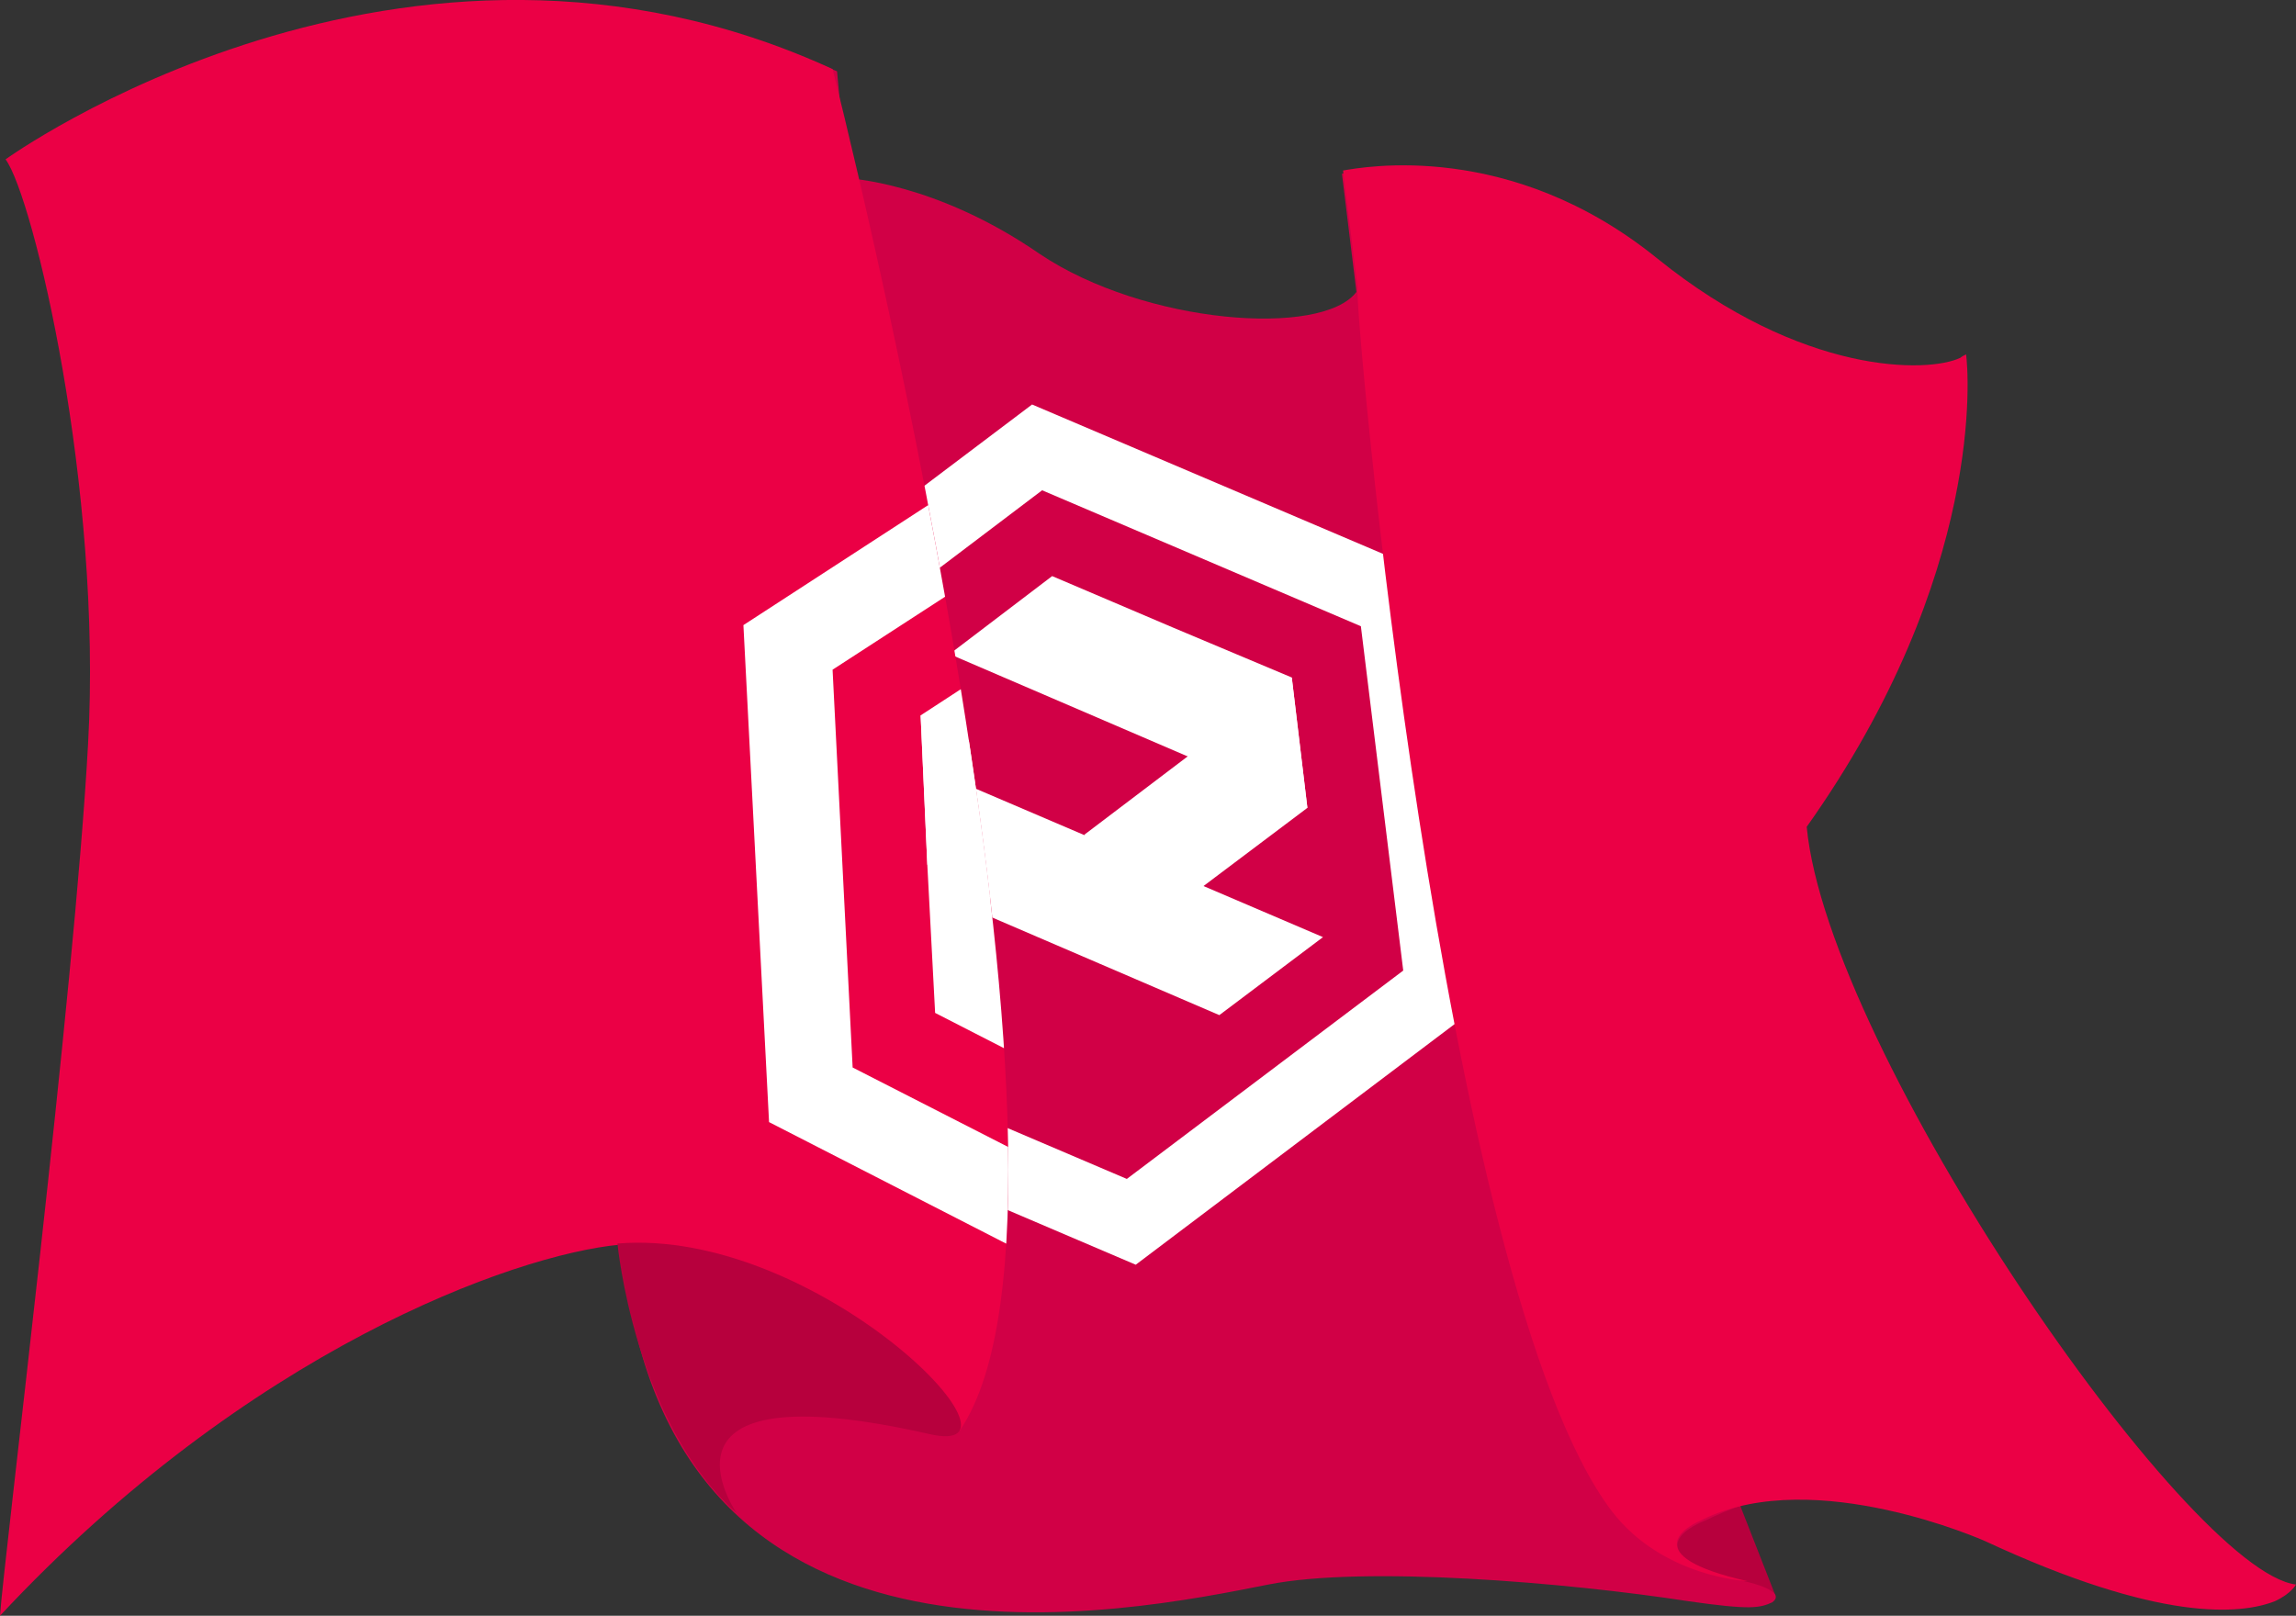<?xml version="1.0" encoding="utf-8"?>
<!-- Generator: Adobe Illustrator 22.1.0, SVG Export Plug-In . SVG Version: 6.00 Build 0)  -->
<svg version="1.1" id="Capa_1" xmlns="http://www.w3.org/2000/svg" xmlns:xlink="http://www.w3.org/1999/xlink" x="0px" y="0px"
	 viewBox="0 0 206 145" style="enable-background:new 0 0 206 145;" xml:space="preserve">
<rect x="0" y="0" width="206" height="145" fill="#333333" stroke="none"/>
<style type="text/css">
	.st0{fill:#B7003D;}
	.st1{fill:#D10046;}
	.st2{fill:#FFFFFF;}
	.st3{fill:#EB0045;}
	.st4{clip-path:url(#SVGID_2_);}
</style>
<g>
	<polygon class="st0" points="159.3,143.2 155.3,133 148.6,136.2 151.6,142.3 	"/>
	<path class="st1" d="M156.9,142c-11.5-2.7-4-5.5-4-5.5c2.3-1.1,4.7-2.1,7.3-2.1l-24.3-50.5L129,15.1c-5.2-0.5-8.6,0.5-8.6,0.5
		l1.3,10.6c-3.1,4.1-19,2.9-28.4-3.4c-9.4-6.5-17.3-6.8-17.3-6.8l-0.9-9.6c-4.1-1.8-8.1-3.1-12-4.1l-7,112
		c5,38.7,45.1,30.4,57.7,27.9c8.6-1.7,26.7-0.2,37.7,1.5c5.6,0.8,6.4,0.6,7.5,0.1C160.4,142.8,156.9,142,156.9,142z"/>
	<g>
		<path class="st2" d="M132.9,90.1l-31,23.4L66.3,98.3l-4.7-38.6l31-23.4l35.7,15.2L132.9,90.1z M122.1,56.2L93.5,44L68.8,62.7
			l3.7,30.9l28.6,12.2l24.8-18.7L122.1,56.2z"/>
		<polygon class="st2" points="118.7,84.1 109.4,91.1 77.3,77.3 75.9,65.8 		"/>
		<polygon class="st2" points="98.7,86.5 97.3,74.9 115.9,60.8 117.3,72.5 		"/>
		<polygon class="st2" points="85.2,58.7 94.4,51.7 105.2,56.3 115.9,60.8 117.3,72.5 		"/>
		<polygon class="st2" points="89.4,93.5 78.7,88.9 77.3,77.3 75.9,65.8 85.2,58.7 		"/>
	</g>
	<path class="st3" d="M74.7,6.2C36.2-11.5,0.5,14.3,0.5,14.3C3,17.7,9.2,43.8,7.9,66.8C6.7,88.9,0.3,140.3,0,145
		c22.2-23.8,46.1-32.4,55.6-33.3c11.5-1.2,28.2,11.7,30.5,16.7C100.5,107.3,74.7,6.2,74.7,6.2z"/>
	<path class="st0" d="M55.4,111.6c0,0,1.5,16,10.7,24.2c0,0-9.1-13.1,17.3-7.1C93.8,131.1,73.4,110.1,55.4,111.6z"/>
	<path class="st3" d="M144.6,135.6c4.6,6,12.2,6.3,12.2,6.3c-10.2-2.3-5.3-5-4.3-5.4c0.2-0.1,0.4-0.2,0.4-0.2c10-4.8,25.2,2,25.2,2
		c15.7,7.3,22.9,6.6,26,5.4c1.5-0.7,1.9-1.5,1.9-1.5c-9.8-1.2-42-47.9-43.9-68c16.1-22.7,14.5-41,14.3-42.4
		c-0.2,0.1-0.4,0.2-0.5,0.3c-2.9,1.4-14.2,1.6-27.2-8.9c-13.2-10.7-26.4-8.2-28.2-7.9l1.3,10.5C121.4,26.6,129.3,115.4,144.6,135.6z
		"/>
	<g>
		<g>
			<defs>
				<path id="SVGID_1_" d="M74.7,6.2C36.2-11.5,0.5,14.3,0.5,14.3C3,17.7,9.2,43.8,7.9,66.8C6.7,88.9,0.3,140.3,0,145
					c22.2-23.8,46.1-32.4,55.6-33.3c11.5-1.2,28.2,11.7,30.5,16.7C100.5,107.3,74.7,6.2,74.7,6.2z"/>
			</defs>
			<clipPath id="SVGID_2_">
				<use xlink:href="#SVGID_1_"  style="overflow:visible;"/>
			</clipPath>
			<g class="st4">
				<path class="st2" d="M146,96.7L108.6,121L69,100.7l-2.3-44.6l37.4-24.3l39.6,20.3L146,96.7z M136.2,56.9l-31.6-16.2L74.7,60.1
					l1.8,35.7l31.7,16.2l29.9-19.4L136.2,56.9z"/>
				<polygon class="st2" points="130.1,88.6 118.9,95.9 83.2,77.6 82.6,64.2 				"/>
				<polygon class="st2" points="107,89.7 106.4,76.3 128.8,61.7 129.5,75.2 				"/>
				<polygon class="st2" points="93.8,56.9 105,49.6 116.9,55.7 128.8,61.7 129.5,75.2 				"/>
				<polygon class="st2" points="95.8,97 83.9,90.9 83.2,77.6 82.6,64.2 93.8,56.9 				"/>
			</g>
		</g>
	</g>
</g>
</svg>
